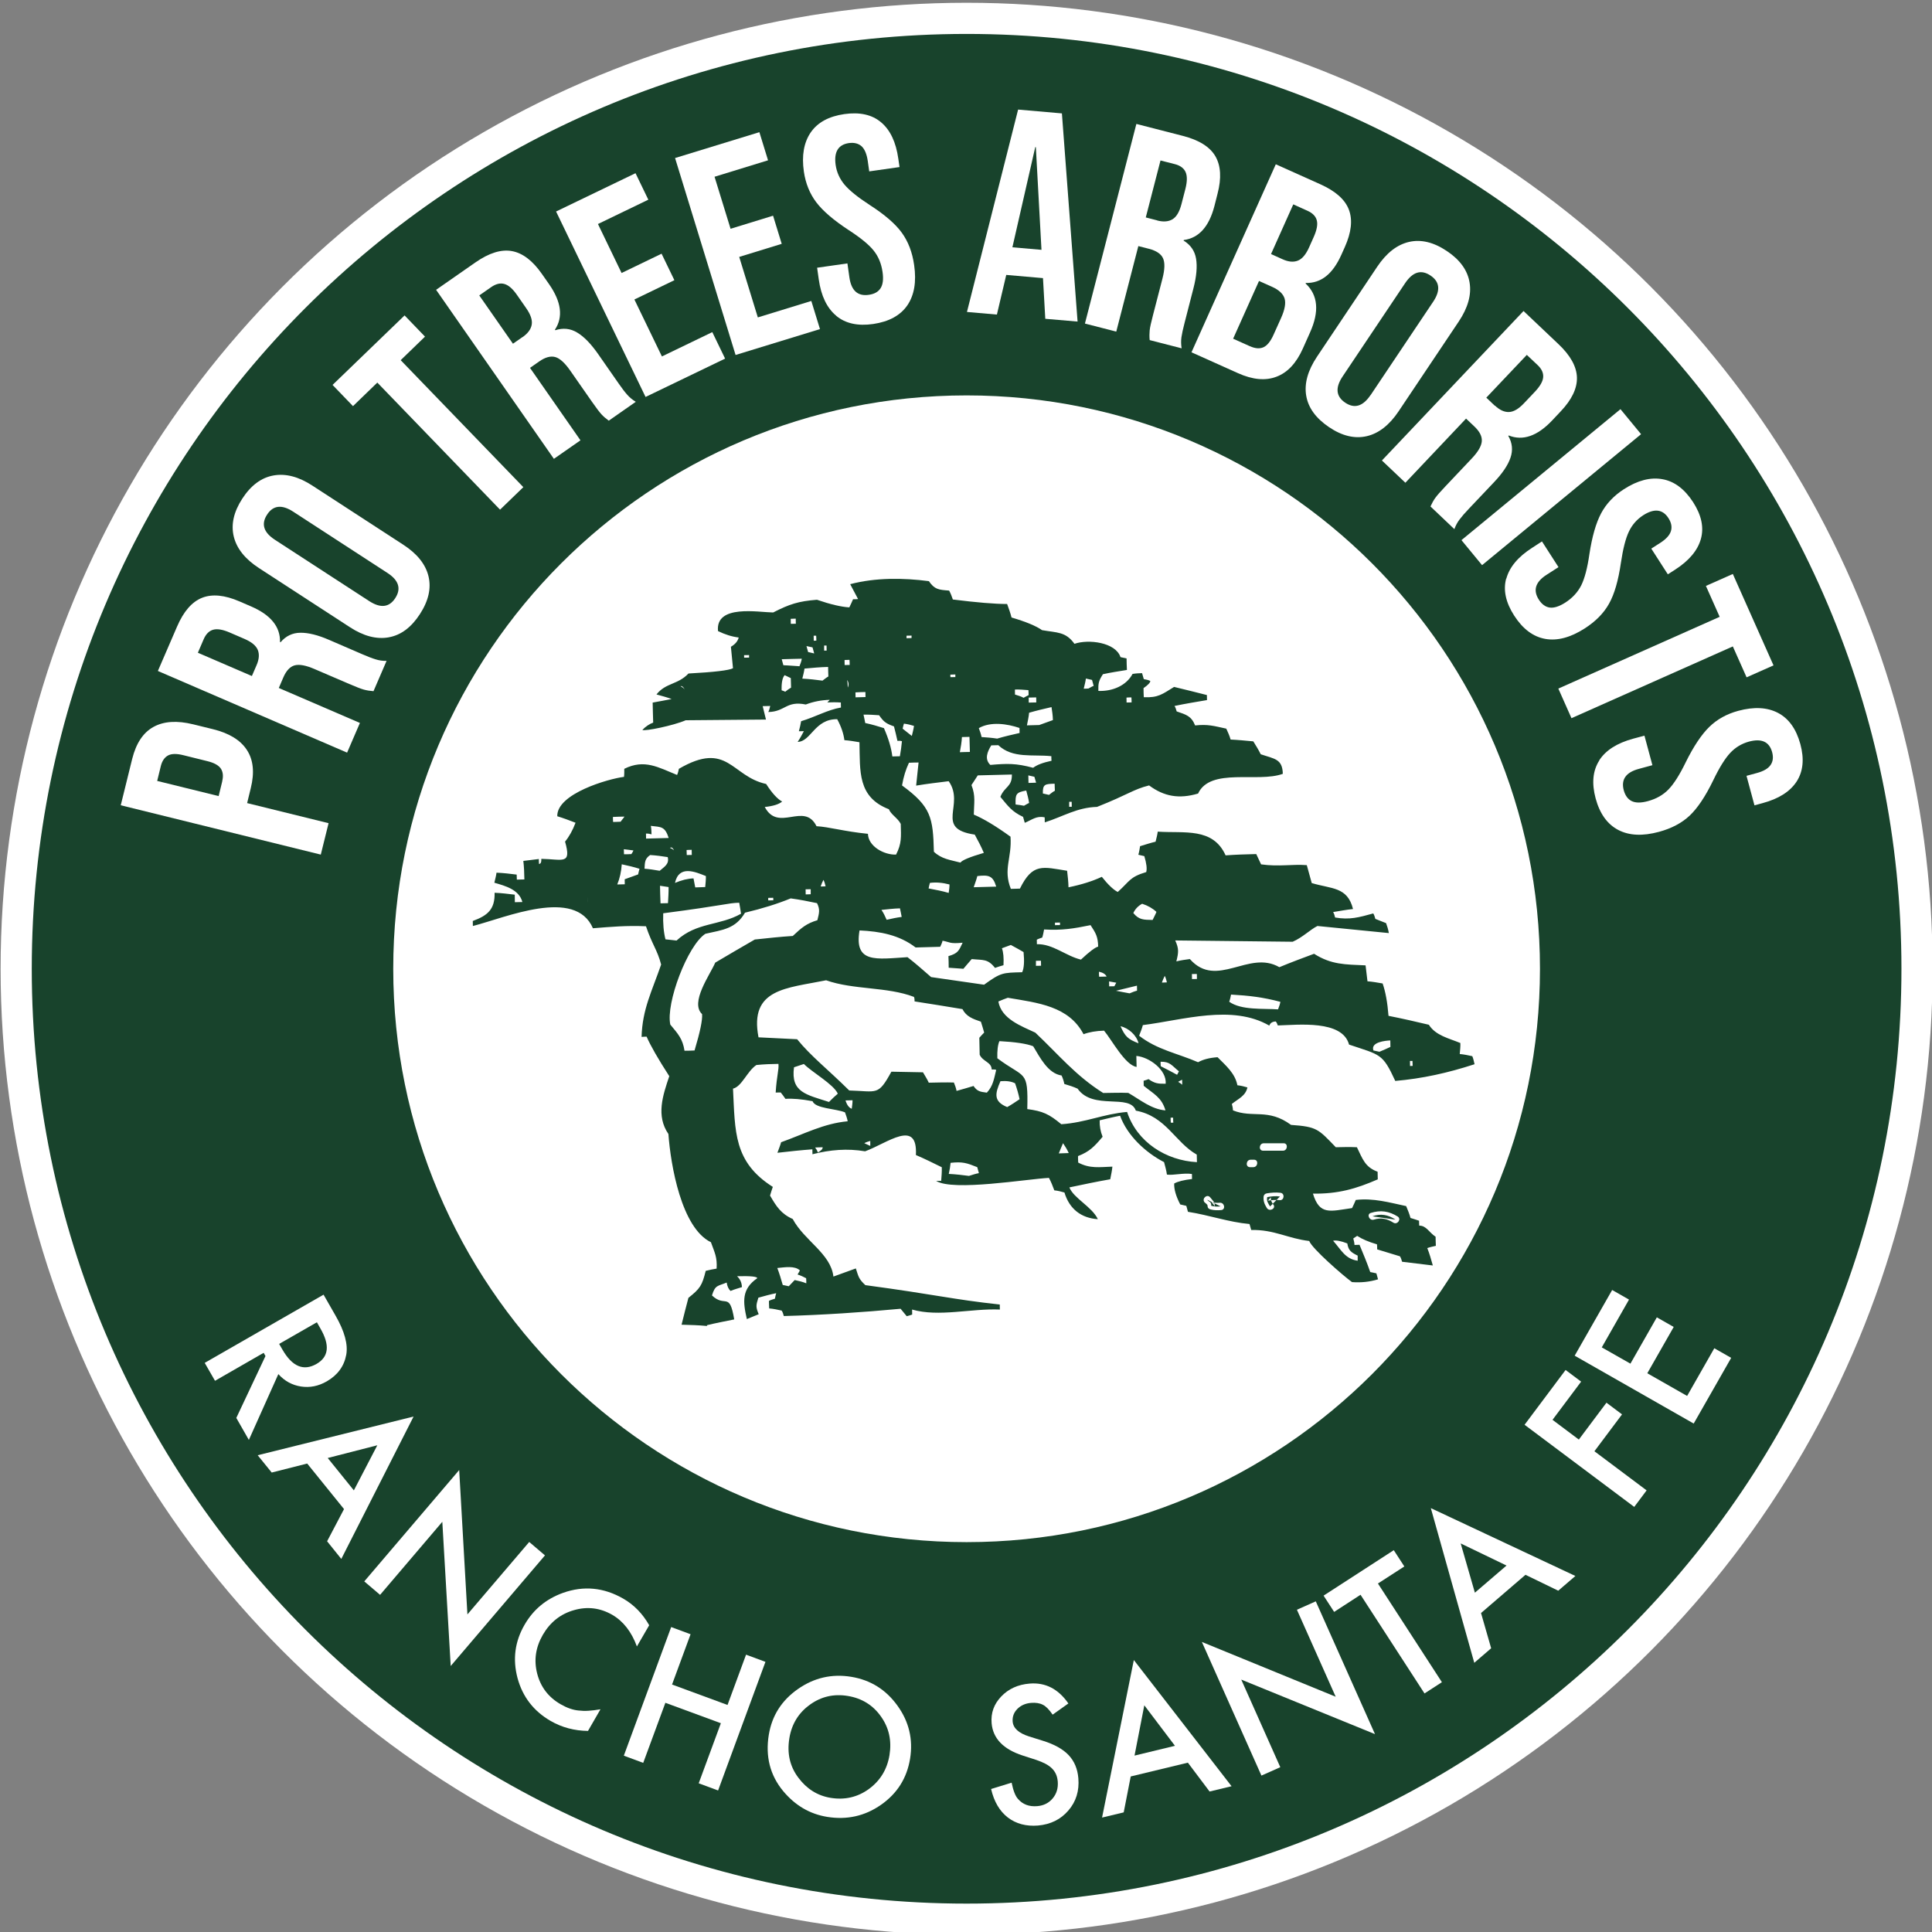 <?xml version="1.0" encoding="UTF-8"?>
<svg id="Layer_1" data-name="Layer 1" xmlns="http://www.w3.org/2000/svg" version="1.1" viewBox="0 0 223.2 223.2">
  <rect x="0" y="0" width="223.2" height="223.2" fill="#808080" stroke="none"/>
  <defs>
    <style>
      .cls-1 {
        fill-rule: evenodd;
      }

      .cls-1, .cls-2 {
        fill: #18432c;
      }

      .cls-1, .cls-2, .cls-3 {
        stroke-width: 0px;
      }

      .cls-3 {
        fill: #fff;
      }
    </style>
  </defs>
  <circle class="cls-3" cx="111.67" cy="111.92" r="111.6"/>
  <path class="cls-2" d="M219.67,111.92c0,59.65-48.35,108-108,108S3.67,171.56,3.67,111.92,52.03,3.92,111.67,3.92s108,48.35,108,108ZM111.67,45.68c-36.58,0-66.24,29.66-66.24,66.24s29.66,66.24,66.24,66.24,66.24-29.66,66.24-66.24-29.66-66.24-66.24-66.24Z"/>
  <g>
    <path class="cls-3" d="M32.16,158.74l-3.41,7.61-1.45-2.54,3.37-7.15-.21-.37-5.62,3.23-1.19-2.07,13.73-7.88,1.39,2.43c1.04,1.81,1.45,3.32,1.23,4.52-.25,1.33-1,2.34-2.24,3.06-.97.56-1.97.76-2.99.6-1.02-.16-1.89-.63-2.61-1.43ZM32.25,155.26l.38.66c1.13,1.96,2.44,2.51,3.94,1.65,1.41-.81,1.56-2.16.46-4.07l-.42-.74-4.36,2.5Z"/>
    <path class="cls-3" d="M39.75,174.35l-4.26-5.27-4.1,1.04-1.62-2,18.01-4.47-8.35,16.45-1.64-2.04,1.95-3.71ZM40.88,172.18l2.71-5.21-5.73,1.47,3.02,3.74Z"/>
    <path class="cls-3" d="M42.08,182.7l10.97-12.87.95,16.68,7.14-8.37,1.82,1.55-10.89,12.78-.97-16.66-7.19,8.44-1.82-1.55Z"/>
    <path class="cls-3" d="M75,187.76l-1.42,2.45c-.62-1.69-1.57-2.91-2.84-3.65-1.41-.81-2.89-.99-4.44-.54-1.55.44-2.75,1.4-3.59,2.85-.83,1.44-1.05,2.93-.65,4.48.4,1.55,1.3,2.73,2.71,3.54.73.42,1.41.66,2.06.72.35.04.74.06,1.16.03.42-.03.88-.08,1.38-.17l-1.44,2.5c-1.57-.02-3.01-.4-4.31-1.15-1.96-1.13-3.24-2.78-3.83-4.95-.58-2.18-.31-4.24.82-6.18,1.01-1.75,2.49-2.97,4.43-3.67,2.39-.85,4.71-.63,6.97.67,1.23.71,2.23,1.73,2.99,3.07Z"/>
    <path class="cls-3" d="M77.64,194.61l6.41,2.36,2.14-5.81,2.24.83-5.47,14.86-2.24-.83,2.56-6.94-6.41-2.36-2.56,6.94-2.24-.83,5.47-14.86,2.24.83-2.14,5.81Z"/>
    <path class="cls-3" d="M88.82,200.41c.36-2.2,1.48-3.96,3.35-5.27,1.87-1.31,3.92-1.79,6.18-1.42,2.23.37,4,1.48,5.33,3.33,1.34,1.85,1.82,3.9,1.46,6.13-.37,2.25-1.49,4.02-3.35,5.32-1.87,1.31-3.95,1.77-6.23,1.4-2.02-.33-3.71-1.33-5.09-2.99-1.51-1.83-2.06-4-1.65-6.51ZM91.19,200.83c-.28,1.73.06,3.24,1.04,4.54.97,1.3,2.21,2.08,3.72,2.33,1.64.27,3.12-.07,4.43-1.02,1.31-.96,2.11-2.27,2.38-3.91.27-1.67-.05-3.15-.98-4.46-.92-1.31-2.2-2.11-3.83-2.38-1.63-.27-3.09.07-4.4,1.02-1.3.94-2.09,2.23-2.36,3.87Z"/>
    <path class="cls-3" d="M123.45,196.78l-1.84,1.31c-.41-.6-.79-.98-1.13-1.14-.36-.19-.81-.26-1.35-.22-.66.05-1.19.29-1.6.7-.4.41-.58.89-.54,1.45.06.77.69,1.34,1.87,1.72l1.63.51c1.32.41,2.31.96,2.97,1.66.66.7,1.03,1.59,1.12,2.67.12,1.45-.26,2.69-1.15,3.72-.89,1.04-2.06,1.61-3.51,1.74-1.37.11-2.53-.2-3.49-.93-.95-.74-1.59-1.83-1.93-3.29l2.37-.73c.19.92.43,1.54.73,1.87.55.64,1.29.92,2.23.84.74-.06,1.34-.36,1.79-.9.45-.54.64-1.19.58-1.95-.03-.31-.09-.58-.2-.83-.11-.25-.26-.47-.46-.67-.2-.2-.45-.38-.75-.54-.3-.16-.66-.31-1.07-.45l-1.58-.51c-2.24-.73-3.43-1.98-3.58-3.73-.1-1.19.27-2.21,1.11-3.09.84-.88,1.93-1.38,3.28-1.49,1.82-.15,3.31.61,4.48,2.3Z"/>
    <path class="cls-3" d="M137.22,203.64l-6.59,1.59-.81,4.15-2.5.6,3.67-18.2,11.29,14.58-2.54.61-2.52-3.35ZM135.74,201.69l-3.54-4.68-1.13,5.81,4.67-1.13Z"/>
    <path class="cls-3" d="M145.73,205.13l-6.88-15.44,15.46,6.33-4.48-10.05,2.18-.97,6.84,15.34-15.45-6.3,4.51,10.12-2.18.97Z"/>
    <path class="cls-3" d="M159.19,182.94l7.39,11.4-2.01,1.3-7.39-11.4-3.05,1.98-1.22-1.88,8.11-5.25,1.22,1.88-3.05,1.97Z"/>
    <path class="cls-3" d="M176.24,181.93l-5.14,4.42,1.17,4.07-1.95,1.68-5.02-17.87,16.7,7.84-1.98,1.7-3.77-1.83ZM174.04,180.86l-5.29-2.55,1.64,5.69,3.65-3.13Z"/>
    <path class="cls-3" d="M182.67,159.61l-3.31,4.42,3.04,2.28,3.19-4.26,1.8,1.35-3.19,4.26,6.03,4.52-1.43,1.91-12.67-9.49,4.74-6.33,1.8,1.35Z"/>
    <path class="cls-3" d="M188.19,150.15l-3.14,5.51,3.31,1.88,3.05-5.35,1.95,1.11-3.05,5.35,4.6,2.62,3.14-5.51,1.95,1.11-4.33,7.59-13.75-7.84,4.33-7.59,1.95,1.11Z"/>
  </g>
  <g>
    <path class="cls-3" d="M13.95,93.03l1.32-5.35c.45-1.8,1.26-3.04,2.46-3.7,1.19-.66,2.72-.76,4.59-.3l2.28.56c1.87.46,3.18,1.26,3.92,2.4.75,1.14.9,2.61.45,4.42l-.42,1.72,9.41,2.32-.9,3.63-23.11-5.7ZM25.67,90.25c.15-.59.09-1.08-.16-1.46-.26-.38-.78-.67-1.57-.86l-2.74-.68c-.79-.2-1.39-.19-1.79.03-.4.22-.68.62-.83,1.22l-.42,1.72,7.1,1.75.42-1.72Z"/>
    <path class="cls-3" d="M18.25,77.49l2.2-5.09c.76-1.77,1.73-2.88,2.9-3.34,1.17-.46,2.61-.32,4.32.42l1.34.58c2.27.98,3.38,2.35,3.34,4.11l.06.03c.61-.72,1.37-1.09,2.29-1.1.92-.01,2.02.26,3.31.82l3.84,1.66c.62.27,1.14.47,1.54.59.4.13.83.19,1.27.18l-1.51,3.5c-.41-.03-.78-.09-1.11-.18-.33-.09-.9-.31-1.71-.66l-4-1.72c-1-.43-1.76-.57-2.3-.42-.53.15-.97.62-1.31,1.42l-.51,1.19,9.37,4.04-1.48,3.43-21.85-9.43ZM29.64,76.85c.3-.69.34-1.28.14-1.77-.21-.5-.72-.92-1.56-1.28l-1.69-.73c-.79-.34-1.42-.45-1.9-.32-.47.13-.84.5-1.1,1.1l-.67,1.56,6.24,2.69.54-1.25Z"/>
    <path class="cls-3" d="M44.91,73.63c-1.41.25-2.91-.14-4.5-1.18l-10.49-6.82c-1.6-1.04-2.57-2.25-2.91-3.63-.34-1.39-.02-2.85.98-4.39,1-1.54,2.2-2.43,3.61-2.68,1.41-.25,2.91.14,4.5,1.18l10.49,6.82c1.6,1.04,2.57,2.25,2.91,3.63.34,1.39.01,2.85-.99,4.39-1,1.54-2.2,2.43-3.61,2.68ZM44.76,66.19l-10.89-7.08c-1.31-.85-2.32-.74-3.02.35-.7,1.08-.4,2.05.91,2.9l10.89,7.08c1.31.85,2.32.74,3.02-.35.7-1.08.4-2.05-.91-2.9Z"/>
    <path class="cls-3" d="M43.59,44.2l-2.81,2.72-2.36-2.45,8.32-8.03,2.36,2.45-2.81,2.72,14.17,14.67-2.69,2.6-14.17-14.67Z"/>
    <path class="cls-3" d="M50.37,33.49l4.55-3.17c1.58-1.1,2.99-1.54,4.23-1.31s2.39,1.11,3.45,2.63l.84,1.2c1.41,2.03,1.64,3.78.67,5.25l.04.06c.9-.29,1.74-.21,2.53.27.79.47,1.58,1.29,2.39,2.44l2.39,3.43c.39.56.72,1,1,1.31.28.32.61.59.99.82l-3.12,2.18c-.33-.24-.61-.48-.85-.74-.23-.25-.6-.74-1.11-1.47l-2.49-3.57c-.62-.89-1.2-1.42-1.73-1.57-.54-.15-1.16.02-1.86.51l-1.06.74,5.83,8.37-3.07,2.14-13.61-19.53ZM60.38,38.94c.61-.43.96-.91,1.05-1.44.09-.53-.13-1.17-.65-1.91l-1.05-1.51c-.49-.71-.97-1.13-1.45-1.27-.47-.14-.98-.02-1.52.35l-1.39.97,3.89,5.58,1.12-.78Z"/>
    <path class="cls-3" d="M64.23,24.44l9.19-4.43,1.48,3.06-5.82,2.81,2.73,5.66,4.62-2.23,1.48,3.06-4.62,2.23,3.18,6.58,5.82-2.81,1.48,3.06-9.19,4.43-10.34-21.43Z"/>
    <path class="cls-3" d="M77.98,18.26l9.75-2.99,1,3.25-6.18,1.9,1.85,6.01,4.91-1.51,1,3.25-4.91,1.51,2.15,6.99,6.18-1.9,1,3.25-9.75,2.99-6.99-22.75Z"/>
    <path class="cls-3" d="M96.6,36.47c-1.07-.89-1.74-2.29-2.01-4.19l-.19-1.35,3.5-.5.23,1.62c.22,1.53.97,2.2,2.25,2.01.63-.09,1.08-.34,1.35-.76.27-.42.35-1.04.23-1.87-.14-.99-.49-1.82-1.05-2.51-.56-.69-1.52-1.47-2.88-2.35-1.72-1.13-2.96-2.19-3.72-3.19-.76-1-1.24-2.19-1.44-3.55-.27-1.86,0-3.37.79-4.53.8-1.16,2.09-1.86,3.89-2.12,1.77-.25,3.19.06,4.24.95,1.06.89,1.72,2.29,1.99,4.2l.14.97-3.5.5-.17-1.21c-.12-.81-.36-1.37-.72-1.7-.37-.32-.85-.44-1.46-.36-1.23.18-1.74,1.02-1.53,2.52.12.85.47,1.62,1.03,2.29.57.67,1.53,1.45,2.89,2.33,1.74,1.12,2.98,2.19,3.72,3.21.74,1.02,1.22,2.26,1.43,3.75.28,1.93.01,3.48-.79,4.65-.81,1.17-2.12,1.88-3.93,2.15-1.79.26-3.23-.06-4.29-.95Z"/>
    <path class="cls-3" d="M117.63,12.66l5.05.44,1.81,24.05-3.73-.32-.27-4.77v.07s-4.24-.37-4.24-.37l-1.08,4.58-3.46-.3,5.91-23.38ZM120.32,28.86l-.65-11.86h-.07s-2.64,11.57-2.64,11.57l3.35.29Z"/>
    <path class="cls-3" d="M131.29,14.32l5.37,1.38c1.87.48,3.12,1.27,3.75,2.35.63,1.09.72,2.53.25,4.33l-.36,1.42c-.62,2.39-1.8,3.7-3.54,3.93l-.02.07c.81.49,1.29,1.19,1.44,2.09.15.91.05,2.04-.3,3.4l-1.04,4.05c-.17.66-.29,1.2-.35,1.61-.06.42-.05.85.02,1.29l-3.69-.95c-.04-.41-.03-.78,0-1.12s.17-.94.39-1.79l1.09-4.21c.27-1.05.29-1.83.06-2.34-.23-.5-.77-.86-1.6-1.08l-1.25-.32-2.55,9.88-3.62-.93,5.94-23.05ZM133.68,25.47c.72.19,1.32.14,1.78-.14.46-.28.8-.86,1.03-1.74l.46-1.78c.21-.83.22-1.48.02-1.93-.2-.45-.62-.76-1.25-.92l-1.65-.42-1.7,6.58,1.32.34Z"/>
    <path class="cls-3" d="M147.39,18.98l5.15,2.31c1.76.79,2.86,1.77,3.3,2.95.44,1.18.28,2.62-.48,4.31l-.39.87c-.5,1.12-1.09,1.95-1.77,2.49-.68.54-1.46.8-2.34.78l-.03.06c1.44,1.34,1.61,3.23.51,5.67l-.83,1.86c-.75,1.67-1.76,2.76-3.04,3.24-1.27.49-2.76.35-4.45-.41l-5.37-2.41,9.74-21.72ZM144.41,40c.6.27,1.12.31,1.55.12.43-.19.83-.68,1.18-1.47l.85-1.89c.45-.99.58-1.76.41-2.29-.17-.53-.65-.98-1.43-1.33l-1.52-.68-2.99,6.67,1.96.88ZM148.17,29.95c.68.31,1.27.36,1.77.16.5-.2.93-.71,1.3-1.54l.54-1.21c.35-.79.47-1.42.35-1.89-.12-.48-.48-.85-1.08-1.12l-1.64-.74-2.57,5.74,1.33.6Z"/>
    <path class="cls-3" d="M150.9,45.7c-.23-1.41.19-2.9,1.25-4.49l6.96-10.4c1.06-1.58,2.28-2.54,3.67-2.86,1.39-.32,2.85.03,4.37,1.05,1.53,1.02,2.4,2.24,2.63,3.65s-.19,2.9-1.25,4.49l-6.96,10.39c-1.06,1.58-2.29,2.54-3.67,2.86-1.39.32-2.85-.02-4.37-1.05s-2.4-2.24-2.63-3.65ZM158.34,45.65l7.23-10.79c.87-1.3.77-2.31-.31-3.03s-2.04-.43-2.92.87l-7.23,10.79c-.87,1.3-.77,2.31.3,3.03,1.07.72,2.04.43,2.92-.87Z"/>
    <path class="cls-3" d="M176.02,35.94l4.02,3.81c1.4,1.32,2.11,2.62,2.14,3.87.03,1.26-.6,2.56-1.88,3.91l-1,1.06c-1.7,1.79-3.37,2.37-5,1.72l-.05.05c.47.82.55,1.66.25,2.53-.3.87-.94,1.81-1.91,2.83l-2.88,3.04c-.47.49-.83.91-1.08,1.24-.26.34-.46.71-.61,1.13l-2.76-2.62c.17-.37.35-.7.55-.98.2-.28.6-.74,1.21-1.38l2.99-3.16c.75-.79,1.14-1.46,1.18-2.02s-.25-1.13-.88-1.72l-.94-.89-7.01,7.41-2.71-2.57,16.37-17.28ZM172.71,46.86c.54.51,1.08.76,1.62.74.54-.02,1.12-.36,1.74-1.02l1.26-1.33c.59-.63.91-1.18.95-1.67.04-.49-.17-.96-.65-1.41l-1.24-1.17-4.68,4.94.99.94Z"/>
    <path class="cls-3" d="M187.21,47.27l2.38,2.89-18.37,15.13-2.38-2.89,18.37-15.13Z"/>
    <path class="cls-3" d="M174.02,66.86c.36-1.34,1.36-2.53,2.98-3.57l1.14-.74,1.91,2.97-1.37.88c-1.3.83-1.6,1.79-.9,2.88.34.53.76.84,1.25.91.49.07,1.09-.12,1.8-.57.84-.54,1.45-1.21,1.85-2,.39-.79.71-1.99.94-3.6.31-2.03.76-3.6,1.35-4.71.59-1.11,1.47-2.04,2.63-2.79,1.58-1.02,3.07-1.41,4.45-1.16,1.38.24,2.56,1.13,3.55,2.65.97,1.51,1.27,2.92.9,4.25-.37,1.33-1.37,2.52-2.99,3.56l-.83.53-1.91-2.97,1.03-.66c.69-.44,1.1-.9,1.24-1.37.14-.47.05-.96-.28-1.48-.67-1.05-1.65-1.16-2.93-.34-.72.47-1.28,1.1-1.65,1.89-.38.79-.68,2-.92,3.6-.3,2.05-.75,3.62-1.37,4.72-.61,1.1-1.55,2.05-2.81,2.86-1.64,1.05-3.16,1.46-4.56,1.21-1.4-.25-2.59-1.14-3.59-2.69-.98-1.52-1.29-2.96-.92-4.3Z"/>
    <path class="cls-3" d="M198.67,71.26l-1.59-3.57,3.11-1.38,4.7,10.56-3.11,1.38-1.59-3.57-18.64,8.29-1.52-3.42,18.64-8.29Z"/>
    <path class="cls-3" d="M184.75,87.85c.75-1.17,2.06-2,3.92-2.51l1.31-.35.92,3.41-1.58.43c-1.49.4-2.06,1.23-1.73,2.47.17.61.47,1.03.92,1.25.45.22,1.08.22,1.88,0,.96-.26,1.75-.71,2.37-1.35.62-.64,1.28-1.68,1.99-3.14.91-1.84,1.82-3.2,2.72-4.08.9-.88,2.02-1.5,3.35-1.86,1.82-.49,3.35-.41,4.59.24,1.24.65,2.1,1.85,2.58,3.6.47,1.73.32,3.17-.43,4.33-.76,1.16-2.06,1.99-3.92,2.49l-.95.26-.92-3.41,1.18-.32c.79-.21,1.32-.52,1.6-.93.28-.4.34-.9.18-1.49-.33-1.2-1.22-1.61-2.69-1.21-.83.23-1.55.66-2.15,1.3-.6.64-1.26,1.7-1.96,3.16-.9,1.86-1.82,3.23-2.73,4.09-.92.86-2.1,1.48-3.54,1.87-1.88.51-3.45.44-4.71-.22-1.26-.66-2.13-1.87-2.61-3.64-.47-1.75-.33-3.21.42-4.38Z"/>
  </g>
  <path class="cls-1" d="M81.7,153.19c-1-.1-1.98-.12-2.96-.15.26-1.05.52-2.09.79-3.1,1.36-1.08,1.58-1.43,2-3.12.46-.12.86-.19,1.26-.26.08-1.33-.23-1.85-.66-3.05-3.41-1.65-4.65-8.91-4.91-12.5-1.45-2.11-.65-4.45.1-6.68q-1.95-3.02-2.62-4.57c-.18,0-.35.02-.58.03.09-3.2,1.19-5.26,2.26-8.36-.45-1.72-1.04-2.3-1.75-4.42-2.25-.1-3.99.06-6.13.23-2.05-4.75-10.07-1.23-13.87-.26,0-.24-.01-.4-.01-.58,1.72-.63,2.57-1.35,2.52-3.26.81.03,1.56.13,2.33.22,0,.29.01.57.01.87.29,0,.58-.01.87-.02-.38-1.44-1.96-1.86-3.24-2.23.1-.41.21-.82.25-1.16.82.03,1.58.13,2.33.22,0,.18.02.35.02.58.29,0,.58-.01.87-.02-.01-.75-.04-1.44-.12-2.14.63-.08,1.22-.15,1.79-.22,0,.17,0,.34.02.57q.29,0,.27-.59c2.5.05,3.51.72,2.74-1.99q.72-.88,1.21-2.18c-.7-.27-1.41-.54-2.11-.75-.07-2.61,5.91-4.33,7.71-4.55.04-.35.03-.64.03-.93,2.34-1.16,3.94-.16,6.1.71.11-.24.16-.47.21-.71,5.65-3.29,6.05.88,10.08,1.75q1.02,1.59,1.85,2.03-.56.48-2.01.63c1.58,2.98,4.56-.65,5.98,2.22,1.45.08,3.21.61,5.94.88.04,1.45,1.86,2.45,3.25,2.4.66-1.29.58-2.04.54-3.55-.36-.69-1.12-1.06-1.37-1.69-3.64-1.41-3.32-4.38-3.4-7.74-.59-.1-1.16-.2-1.74-.24q-.15-1.17-.83-2.42c-2.61-.04-3.01,2.58-4.57,2.62.28-.41.5-.83.72-1.24-.18,0-.35,0-.58.01.11-.41.21-.82.26-1.16,1.72-.52,3.04-1.31,4.6-1.58-.01-.24-.01-.41-.01-.58-.53-.04-1.05-.03-1.56-.01.1-.12.22-.24.28-.3q-1.46.04-2.77.54c-2.28-.46-2.36.83-4.33.87.12-.24.16-.46.22-.7-.29,0-.57.02-.87.02.13.52.26,1.03.38,1.55-3.07.02-6.13.05-9.27.08-1.43.62-4.72,1.29-5.01,1.12q.56-.59,1.25-.85c-.03-.8-.04-1.55-.06-2.31.74-.14,1.5-.27,2.19-.41-.58-.22-1.17-.37-1.75-.53,1.07-1.36,2.46-1.11,3.7-2.42q4.46-.24,5.14-.61c-.08-.86-.16-1.67-.24-2.48q.74-.43.9-1.07-1.16-.14-2.39-.74c-.32-3.12,4.69-2.17,6.37-2.15,1.89-.97,2.92-1.3,5.06-1.47q2.34.8,3.74.88c.16-.35.32-.65.43-.94.23,0,.41,0,.58-.02-.31-.57-.61-1.14-.91-1.72,2.93-.77,6.12-.74,9.09-.35.66.96,1.12,1,2.34,1.09.19.34.31.69.43,1.03q4.13.52,6.27.52c.19.52.38,1.04.51,1.56q2.51.74,3.52,1.46c1.75.31,2.73.16,3.75,1.58,1.61-.56,4.75-.18,5.32,1.54.24.05.47.1.7.15,0,.41.02.87.04,1.33-.92.15-1.85.29-2.77.49-.5.77-.55,1.06-.53,1.93,1.63.07,3.23-.61,3.95-1.96.41-.07.75-.08,1.1-.09.07.22.13.46.2.69.29.05.52.1.75.21q.01.28-.78.83c0,.35.01.7.03,1.05,1.68.07,2.13-.35,3.5-1.19,1.27.31,2.56.62,3.79.94,0,.16,0,.34.01.58-1.21.21-2.48.41-3.75.68.12.18.18.4.25.63,1.11.38,1.69.53,2.13,1.62,1.5-.16,2.15.06,3.6.37.18.4.37.8.5,1.26.87.04,1.75.13,2.62.21.29.46.6.97.86,1.49,1.58.54,2.51.52,2.55,2.26-2.87,1.06-8.37-.77-9.79,2.28-2.2.65-3.93.34-5.66-.94-1.84.46-2.4,1.05-6.01,2.48-2.32.07-3.86,1.09-6.04,1.79,0-.24-.01-.41-.01-.58-.94-.21-1.44.27-2.3.63-.07-.23-.13-.46-.2-.69-1.29-.6-1.72-1.23-2.62-2.31.49-1.22,1.36-1.13,1.33-2.58-1.28.03-2.61.06-3.94.1-.22.35-.46.71-.73,1.12.5,1.26.29,2.08.27,3.41q1.69.71,4.24,2.55c.18,2.48-.88,3.74.04,6.03.35,0,.69-.02,1.05-.03,1.47-3,2.65-2.5,5.45-2.06.07.63.15,1.28.16,1.91q2.25-.46,3.85-1.21,1.08,1.36,1.84,1.75c1.41-1.26,1.35-1.72,3.29-2.3q.16-.58-.22-1.84c-.23-.06-.46-.1-.69-.16.1-.35.15-.69.2-.99.63-.19,1.21-.38,1.79-.52.1-.41.21-.81.25-1.16,3.08.21,6.37-.52,7.84,2.74,1.22-.09,2.38-.12,3.54-.15.19.4.37.8.56,1.19,2.09.29,3.53-.04,5.28.09.19.69.38,1.38.57,2.07,2.28.69,4.13.41,4.77,3-.75.08-1.5.22-2.3.35.12.18.17.4.23.63,1.69.29,2.73-.01,4.41-.47.11.18.18.4.24.63.41.16.82.32,1.24.49.13.35.25.74.32,1.15-2.74-.27-5.47-.55-8.25-.82-.86.43-1.71,1.32-2.86,1.82-4.52-.05-9.03-.1-13.57-.15.44.97.39,1.37.13,2.42.52-.13,1.04-.2,1.56-.27,3.11,3.51,6.81-1.11,10.34.94,1.37-.57,2.7-1.06,4.01-1.55,2,1.27,3.57,1.23,5.95,1.34.07.58.15,1.21.22,1.84.58.04,1.16.15,1.75.25q.5,1.43.68,3.74c1.57.31,3.15.67,4.66,1.03.79,1.25,2.31,1.56,3.64,2.11.02.4-.03.81-.07,1.27.52.05.99.15,1.45.25.12.29.18.58.26.93-3.1,1.01-6.04,1.66-9.16,1.93-1.48-3.21-1.7-2.97-5.34-4.2-.77-2.88-5.91-2.27-8.23-2.21-.06-.18-.13-.35-.24-.46q-.58.02-.74.48c-4.3-2.48-9.93-.65-14.61-.06-.11.41-.27.82-.43,1.23,2.08,1.62,4.41,2.02,6.81,3.06q.85-.48,2.25-.58c.95.96,2.03,1.86,2.29,3.24.41.04.81.15,1.16.25-.21.99-1.06,1.31-1.8,1.91.06.23.12.46.13.74,2.28.93,4.05-.28,6.71,1.68,3.02.21,3.15.49,5.17,2.58.81-.02,1.62-.04,2.44,0,.67,1.37.93,2.29,2.39,2.83,0,.29.02.58.02.88-2.52,1.1-4.6,1.69-7.49,1.65.77,2.53,1.97,2.03,4.52,1.67.16-.35.32-.65.43-.94,2.03-.24,3.84.29,5.82.71.19.46.38.91.5,1.37.35.11.71.22.99.32,0,.18,0,.35.02.57.81-.02,1.13.78,1.89,1.28,0,.35.02.69.03,1.05-.29.07-.63.13-.99.26.25.63.45,1.32.64,2.01-1.16-.14-2.33-.28-3.55-.43-.07-.22-.13-.46-.25-.63-.88-.27-1.75-.53-2.63-.8,0-.22,0-.4-.02-.58q-1.46-.43-2.29-.98c-.11.07-.28.18-.45.3.06.23.13.46.14.75.23,0,.4-.02.58-.02.43,1.03.86,2.06,1.24,3.15.24.04.47.1.71.15.06.23.12.46.19.69q-1.44.44-3.01.32c-1.02-.74-4.63-3.88-4.94-4.75-2.45-.28-4.05-1.33-6.7-1.27-.07-.22-.13-.46-.2-.69-2.44-.22-4.61-1.02-7.11-1.41-.06-.24-.12-.46-.19-.69-.24-.06-.46-.1-.7-.16q-.74-1.42-.7-2.42.62-.35,2.06-.52c0-.23,0-.4-.01-.58-.99-.15-2.14.18-2.89.07-.07-.52-.21-.97-.33-1.44-2.12-1.09-4.26-3.07-5.08-5.36-.75.14-1.55.34-2.36.53q-.03.99.34,1.9c-.96,1.14-1.52,1.72-2.84,2.23,0,.24,0,.46.02.75,1.36.72,2.45.52,3.95.47-.04.47-.15.93-.25,1.46-1.55.27-3.11.6-4.72.94.5,1.26,2.62,2.24,3.29,3.67-1.92-.12-3.29-1.18-3.86-3.08-.35-.1-.75-.21-1.17-.25-.19-.51-.37-.98-.62-1.44-2.55.13-11.08,1.58-13.03.35.22,0,.4,0,.58,0,.04-.53.09-1.05.07-1.58-1-.49-2-.99-2.99-1.41.22-4.25-3.29-1.37-5.87-.43-2.04-.35-4.06-.18-6.08.34,0-.23,0-.4-.01-.57-1.33.1-2.65.24-4.04.4.15-.41.32-.83.43-1.22,2.64-.94,4.92-2.17,7.69-2.42-.06-.34-.19-.69-.31-1.03-1.06-.44-3.43-.43-3.75-1.29q-1.92-.36-3.13-.27c-.19-.29-.37-.51-.55-.74-.18,0-.35,0-.58.01.13-2.03.39-2.62.32-3.31-.81.01-1.68.04-2.55.13-1.08.73-1.67,2.48-2.7,2.73.25,4.98.06,8.47,4.6,11.35-.11.3-.21.64-.32,1,.72,1.25,1.27,2.11,2.62,2.71,1.34,2.51,4.4,3.99,4.7,6.65.86-.32,1.72-.63,2.59-.94.32.97.32,1.2,1.1,1.93,8.26,1.11,10.01,1.64,15.53,2.24.01.18.01.35.01.58-3.36-.14-7.04.89-10.14,0,0,.18.01.34.01.58-.17.06-.4.13-.63.19-.24-.28-.48-.57-.71-.86-4.4.41-9.03.72-13.49.84-.06-.23-.13-.46-.25-.63-.46-.1-.93-.21-1.44-.25-.01-.29-.03-.58-.03-.87.23-.12.46-.18.69-.25.04-.24.1-.46.15-.64-.69.14-1.38.33-2.06.52-.27.88-.32,1.05.04,1.91-.46.18-.91.38-1.37.56-.46-2.01-.62-3.46,1.2-4.72q0-.29-2.33-.23.54.51.56,1.26c-.41.13-.86.25-1.32.44q-.35-.34-.44-.97c-1.03.43-1.33.26-1.7,1.49,1.55,1.47,2.02-.52,2.57,2.77-1.04.21-2.08.41-3.17.67M91.13,148.59c.22-.24.46-.47.68-.71.47.1.94.21,1.34.38,0-.24,0-.41-.02-.59-.29-.16-.65-.32-.99-.43.11-.18.22-.36.27-.47-.59-.57-1.75-.36-2.61-.28.24.63.43,1.26.63,1.96.24.04.46.1.7.15M156.85,145.64c0-.24,0-.41,0-.58-.77-.38-1.07-.6-1.2-1.41q-1.11-.43-1.64-.31c.96,1.08,1.4,2.11,2.85,2.31M111.94,135.85c.41-.13.81-.26,1.15-.32-.06-.24-.13-.46-.19-.69-1.22-.49-1.7-.65-3.08-.5-.04.41-.1.81-.21,1.28.82.04,1.58.13,2.33.23M138.28,134.25c0-.29-.01-.58-.02-.86-2.53-1.44-3.54-4.43-7.04-5.08-.69-2.02-4.93.01-6.73-2.54-.47-.22-1-.38-1.53-.54-.07-.35-.18-.69-.32-.98-1.58-.24-2.49-2.08-3.28-3.38q-1.11-.44-3.9-.59-.28.64-.24,1.98c3.2,2.4,3.57,1.24,3.46,5.87,1.8.24,2.51.57,3.93,1.75,2.83-.19,4.83-1.18,7.6-1.42,1.15,3.5,4.51,5.61,8.05,5.8M123.47,133.21c-.18-.41-.43-.8-.66-1.14-.16.35-.32.77-.49,1.18.41-.01.82-.03,1.16-.04M94.48,133.14q.58-.3.56-.6c-.28.01-.58.01-.87.03.12.16.25.34.31.57M100.54,132.39c0-.24,0-.41,0-.58-.24.07-.46.13-.69.26.24.1.47.21.7.32M135.55,129.7c-.02-.18-.02-.35-.02-.58-.06,0-.17,0-.29,0,0,.18,0,.35.02.58h.29M134.64,128.27c-.44-1.49-1.33-1.87-2.51-2.83,0-.23,0-.4-.01-.58.23-.06.41-.13.57-.19.71.5,1.11.55,1.98.53.13-1.58-1.88-3.08-3.39-3.21.01.41.02.81.03,1.27-1.33-.2-2.86-3.12-3.76-4.19q-1.39.04-2.37.41c-1.71-3.25-5.25-3.62-8.75-4.21-.34.12-.68.25-1.09.43.35,2.02,2.64,2.83,4.27,3.6,2.74,2.59,4.66,4.97,7.84,6.97.99-.01,1.97-.05,2.9-.01,1.42.82,2.67,1.89,4.29,2.02M116.36,127.9c.52-.29.97-.6,1.43-.91-.13-.64-.32-1.27-.52-1.84q-.65-.33-1.69-.24c-.65,1.47-.8,2.34.78,2.99M98.4,128.1c.04-.35.1-.7.09-.99-.24,0-.51.01-.81.02q.25.8.72.96M95.77,127.31c.34-.36.68-.66,1.02-.96-.49-1.09-2.97-2.47-3.92-3.43-.35.12-.74.25-1.14.38-.39,2.9,1.41,3.15,4.05,4.01M114.01,126.23c.72-.77.82-1.58,1.08-2.63-.18-.06-.35-.05-.52-.04-.02-.87-1.02-.9-1.39-1.71-.01-.69-.03-1.33-.04-1.96.22-.25.39-.43.56-.6-.13-.46-.25-.86-.38-1.26-.94-.32-1.69-.59-2.13-1.45-1.81-.3-3.66-.6-5.53-.89,0-.17,0-.35-.07-.52-3.1-1.19-6.98-.8-10.15-1.92-4.55.93-8.9.94-7.81,6.59,1.5.08,3.02.15,4.46.22,1.62,1.99,3.46,3.39,6.02,5.92,3.25.09,3.32.66,4.87-2.17,1.21.03,2.43.05,3.65.07.24.41.49.8.67,1.2.99-.02,1.97-.05,2.9-.02.12.29.25.63.31.97.69-.19,1.33-.38,1.96-.57.43.63.77.67,1.53.77M136.58,125.32c0-.24-.01-.41-.01-.58-.11.06-.28.12-.46.24.18.12.35.22.47.34M135.98,124.18c.1-.18.16-.29.22-.41-.84-.68-1.02-1.13-2.12-1.11,0,.18,0,.35.02.52.65.33,1.3.66,1.89.99M163.2,123.14c-.01-.17-.01-.34-.02-.57-.06,0-.17,0-.29,0,0,.17,0,.35.01.58.06,0,.18,0,.29-.01M159.38,121.5c.46-.18.85-.37,1.25-.55,0-.29-.01-.52-.01-.75-.52.02-2.31.18-1.95,1.16.24.05.47.1.71.15M131.53,120.53c-.21-.92-1.15-1.77-2.08-1.97.55,1.21.85,1.49,2.08,1.97M80.24,121.36q.96-3.21.87-4.2c-1.43-1.35.92-4.54,1.52-5.95,1.55-.91,3.08-1.82,4.57-2.67,1.5-.16,2.95-.32,4.39-.41,1.02-.96,1.58-1.44,2.84-1.82.22-.88.32-1.23-.04-1.97-.99-.21-1.99-.41-3.04-.55q-2.29.94-5.28,1.65c-1.11,1.88-2.56,1.98-4.58,2.44-2.05,1.33-4.59,8.02-4.05,10.49.89,1.07,1.43,1.64,1.64,3.02.41,0,.81-.01,1.16-.03M147.65,116.61c.11-.29.22-.58.27-.87-1.99-.53-3.61-.72-5.7-.84-.05.24-.1.53-.21.83,1.41,1,3.9.76,5.64.88M130.5,114.76c.29-.12.57-.24.86-.31,0-.23,0-.41-.01-.58-.8.19-1.61.4-2.42.59.52.1,1.05.21,1.57.3M128.74,113.94c.1-.18.16-.29.22-.41-.24-.05-.53-.1-.83-.15,0,.17.01.34.01.57.24,0,.41,0,.59-.01M134.81,113.49c-.07-.29-.13-.52-.25-.75-.12.24-.22.47-.33.77.23,0,.41,0,.58-.02M138.28,113.1c0-.18,0-.35-.01-.58-.18,0-.35,0-.57.01,0,.17,0,.34.01.58.17,0,.35,0,.58-.01M113.66,113.78c1.99-1.44,2.17-1.4,4.43-1.46q.32-.7.16-2.33c-.47-.27-.94-.54-1.47-.82-.34.12-.69.25-1.03.38q.25.68.18,1.96c-.29.07-.63.19-.98.31-.85-1.08-1.36-.88-2.69-1.02-.29.35-.63.71-.96,1.12-.53-.04-1.11-.08-1.7-.12,0-.47-.01-.94-.03-1.34,1.09-.32,1.2-.6,1.64-1.55-1.56.15-1.44-.08-2.32-.23-.05.24-.16.46-.27.7-.93.03-1.86.06-2.84.08-1.89-1.45-4.1-1.86-6.48-1.97-.65,3.85,1.94,3.31,5.54,3.09.94.72,1.83,1.52,2.73,2.3,2.03.29,4.07.59,6.11.88M127.84,112.81q-.19-.4-.88-.55c0,.17,0,.35.02.58.28,0,.57-.01.86-.02M120.27,111.57c0-.18-.01-.35-.01-.58-.18,0-.35,0-.58.01,0,.17,0,.35,0,.58.18-.01.35-.01.59-.01M124.88,110.86q1.47-1.38,1.99-1.5c-.03-1.17-.28-1.56-.88-2.48-1.96.4-3.29.62-5.37.5-.06.29-.1.58-.21.93-.18.07-.41.13-.63.25,0,.18,0,.35.01.52,1.84-.05,3.34,1.36,5.08,1.78M78.16,108.66c2.32-2.14,5-1.7,7.45-3.1-.07-.46-.13-.86-.21-1.27-1.39.04-1.56.28-8.78,1.22q-.06,1.75.26,3.01c.46.04.87.1,1.28.14M122.46,106.87c0-.06,0-.18,0-.29-.18,0-.35,0-.58.01v.29c.18,0,.35,0,.58-.01M133.16,106.28c.16-.34.33-.64.44-.93q-.66-.62-1.65-.94-.69.37-1.02,1.07c.66.8,1.18.78,2.23.8M102.44,106.26c.58-.13,1.15-.26,1.73-.33-.07-.35-.13-.69-.2-.99-.69.02-1.39.1-2.14.18.24.34.43.74.6,1.14M89.34,104.01c0-.06,0-.18-.01-.29-.16,0-.34.01-.58.01,0,.06,0,.18,0,.29.18,0,.35-.01.58-.01M77.17,104.34c.04-.64.08-1.27.07-1.86-.29-.05-.64-.1-.99-.15.01.64.03,1.33.06,2.03.28,0,.57-.01.86-.02M109.6,103.16c.05-.35.1-.69.09-.98q-1.22-.32-2.26-.18c-.05.18-.11.41-.15.64.81.15,1.58.3,2.33.52M67.89,104.3c.05-.29.04-.52.04-.75,0,.23.02.46-.04.75M93.66,103.31c0-.17,0-.35,0-.58-.18,0-.35.01-.59.01,0,.18.01.35.01.59.18-.01.35-.01.58-.02M115.09,102.43c-.38-1.27-.85-1.37-2.18-1.22-.1.4-.26.82-.42,1.29.86-.03,1.73-.04,2.6-.07M95.38,102.39c-.07-.28-.13-.52-.25-.74-.12.23-.22.46-.32.76.22,0,.4,0,.57-.02M81.47,102.49c.04-.46.09-.88.08-1.28-1.23-.49-3.11-1.31-3.57.79q1.15-.49,2.14-.52c.06.35.13.69.2,1.04.41-.02.8-.03,1.16-.04M72.18,102.16c0-.23-.01-.41-.01-.58.52-.19,1.03-.38,1.55-.56.06-.24.1-.47.16-.65-.65-.21-1.35-.37-2.05-.52q-.08,1.27-.52,2.33c.3,0,.58-.01.87-.02M110.96,99.65q.28-.41,2.7-1.12c-.31-.74-.68-1.43-1.05-2.11-4.72-.69-1.08-3.44-3.01-6.17-1.22.15-2.49.3-3.76.51.09-.93.18-1.8.28-2.67-.35,0-.7.01-1.11.03q-.55,1.16-.8,2.62c3.37,2.46,3.58,3.73,3.68,7.66.9.85,1.89.94,3.05,1.25M76.2,100.61c.57-.49,1.14-.79.94-1.59-.63-.1-1.33-.2-2.03-.24-.62.43-.61.83-.65,1.58.58.04,1.16.14,1.75.24M79.92,98.76c0-.18-.01-.35-.01-.58-.18,0-.35,0-.59.02,0,.18.01.35.02.58.17,0,.35-.01.58-.01M72.95,98.66c.12-.18.18-.29.23-.41-.35-.04-.7-.1-1.11-.14.01.17.01.35.02.58.29,0,.58,0,.86-.02M77.87,98.23q-.24-.46-.47-.27c.18.05.35.17.47.27M77.25,96.8c-.44-1.33-.84-1.25-2.06-1.39.06.29.07.63.08.98-.17-.05-.4-.1-.64-.09.01.17.01.34.01.58.87-.03,1.74-.04,2.61-.07M71.7,94.93c.16-.24.34-.41.44-.59-.4,0-.87.02-1.33.04,0,.18,0,.35.02.58.29,0,.57-.02.87-.03M123.82,93.21c0-.18,0-.35-.01-.58-.06,0-.18,0-.29,0,0,.17,0,.35,0,.58.06,0,.18,0,.29-.01M118.31,93.08c.24-.12.4-.25.58-.31-.07-.52-.21-.97-.33-1.44-1.21.21-1.26.44-1.23,1.61.35.04.69.09.99.15M121.18,91.84c.23-.18.45-.36.69-.49-.02-.29-.02-.57-.03-.81-1.09.03-1.39.04-1.36,1.13.24.06.47.1.7.16M119.7,90.42c-.07-.23-.13-.46-.2-.68-.24-.06-.46-.11-.7-.16.01.29.01.58.02.87.29-.01.58-.01.88-.03M119.36,88.7q.62-.49,2.12-.81c-.02-.18-.02-.35-.02-.53-2.15-.23-4.46.3-6.13-1.27-.22,0-.51.01-.81.02-.44.71-.82,1.58-.11,2.26,1.97-.17,2.95-.2,4.94.33M103.96,87.38c.1-.58.19-1.17.24-1.75-.18-.06-.35-.05-.52-.04-.13-.58-.26-1.15-.4-1.67-.88-.32-1.17-.49-1.72-1.29-.58-.04-1.16-.08-1.8-.07.07.29.13.63.2.97.77.16,1.46.37,2.16.59q.8,1.83.97,3.27c.29,0,.57-.01.87-.02M112.05,86.87c-.01-.58-.03-1.16-.05-1.74-.29,0-.57.01-.87.02-.03.58-.13,1.16-.24,1.75.4-.02.81-.02,1.16-.03M115.2,85.33c.87-.26,1.72-.45,2.59-.65-.01-.23-.01-.41-.01-.58-1.41-.48-3.33-.77-4.7.02.13.34.25.69.32,1.03.63.04,1.22.09,1.8.18M105.34,85.03c.1-.41.21-.83.25-1.17-.35-.11-.75-.21-1.16-.26-.06.18-.1.35-.15.58.35.29.71.56,1.07.85M120.09,83.75c.52-.19,1.04-.38,1.55-.56-.01-.52-.09-1.05-.16-1.5-.87.2-1.72.4-2.59.65-.04.47-.15.94-.25,1.46.52-.01.99-.03,1.45-.04M130.73,81.14c0-.18,0-.35-.02-.57-.17,0-.34,0-.57.02,0,.18,0,.34.01.57.18,0,.35,0,.57-.01M119.72,81.15c0-.18-.01-.35-.01-.58-.29,0-.57.02-.87.02,0,.18,0,.35.01.58.29,0,.58-.02.87-.02M118.26,80.61c.23-.12.41-.24.57-.3,0-.23,0-.4-.02-.58-.52-.04-1.05-.09-1.56-.07,0,.18.01.35.01.58.35.11.71.21,1,.38M99.99,80.53c0-.18,0-.35-.01-.58-.34,0-.75.02-1.15.04,0,.17,0,.34.01.57.34-.01.75-.02,1.15-.03M125.77,79.53c.24-.12.4-.24.58-.29-.07-.24-.13-.47-.19-.69-.24-.06-.47-.1-.71-.16-.04.35-.15.76-.25,1.17.23,0,.4,0,.57-.02M90.71,79.92c.22-.18.45-.35.68-.48-.02-.41-.02-.75-.03-1.1-.24-.11-.47-.22-.71-.34q-.39.43-.35,1.75c.18.05.29.11.41.16M97.94,79.43q.22-.47-.08-.87c.07.3.07.58.08.87M79.1,79.65q-.24-.45-.48-.38c.18.1.36.22.48.38M110.37,78.22c0-.06,0-.18,0-.3-.17,0-.35.02-.58.02,0,.06.01.18.01.29.17,0,.34,0,.57-.01M95.01,78.64c.24-.18.46-.36.69-.49-.01-.41-.03-.75-.03-1.1-.87.02-1.8.1-2.73.19-.04.35-.15.75-.25,1.16.81.04,1.56.13,2.31.23M98.16,76.81c0-.17,0-.35-.02-.58-.17.01-.34.01-.57.02,0,.17,0,.35.01.58.18,0,.35,0,.58-.01M92.36,76.97c.12-.29.22-.57.27-.87-.75.01-1.51.04-2.32.06.07.24.13.46.19.69.65.04,1.28.08,1.86.12M86.54,75.97c0-.06,0-.18,0-.29-.17,0-.35,0-.58.01,0,.06.01.18.01.29.18,0,.34,0,.57-.01M94.06,75.48c-.07-.24-.12-.46-.19-.69-.23-.05-.46-.1-.7-.15.07.23.13.46.19.69.24.05.47.1.7.16M95.5,75.16c0-.18,0-.36-.01-.58-.06,0-.17,0-.28,0,0,.17,0,.35,0,.58h.29M105.31,73.72v-.29c-.18,0-.35,0-.58.01,0,.06,0,.18,0,.29.18-.01.35-.01.58-.02M94.31,74.02c0-.18,0-.35-.02-.58-.06,0-.17,0-.29,0,0,.17,0,.35.01.58.06,0,.18,0,.29-.01M91.94,72.06c0-.18,0-.35-.01-.59-.17.01-.35.01-.58.02,0,.18.01.35.01.58.18,0,.35-.01.58-.01M148.26,132.51h-2.29M148.3,132.08h-2.3c-.55,0-.63.86-.07.86h2.28c.55,0,.63-.86.09-.86M144.82,134.41h-.38M144.87,133.98h-.38c-.55,0-.63.86-.08.86h.38c.55,0,.63-.86.09-.86M147.87,138.23c-.47-.08-1.02-.02-1.47.07-.09.47.09.68.33,1.08M147.12,139.19c-.19-.3-.33-.47-.3-.86-.12.13-.24.26-.35.38.46-.07.9-.11,1.36-.06.55.06.63-.8.09-.85-.54-.06-1.06-.02-1.59.07-.19.03-.34.19-.35.38-.04.52.1.85.37,1.3.29.47,1.07.1.78-.37M139.48,138.61c.11.24.49.16.45.69.35.1.71.11,1.08.07M140.93,138.95c-.35.03-.62,0-.96-.07.12.16.25.32.38.47-.02-.56-.24-.62-.54-1.02-.34-.43-1,.12-.66.56.08.09.35.25.35.38,0,.26.13.41.38.46.41.1.78.1,1.19.07.56-.05.4-.89-.15-.85M161.22,140.9c-.86-.58-1.75-.72-2.67-.38M161.47,140.54c-1-.62-1.98-.77-3.11-.41-.51.16-.15.94.37.77.82-.26,1.53-.1,2.24.35.47.29.96-.41.5-.71"/>
</svg>